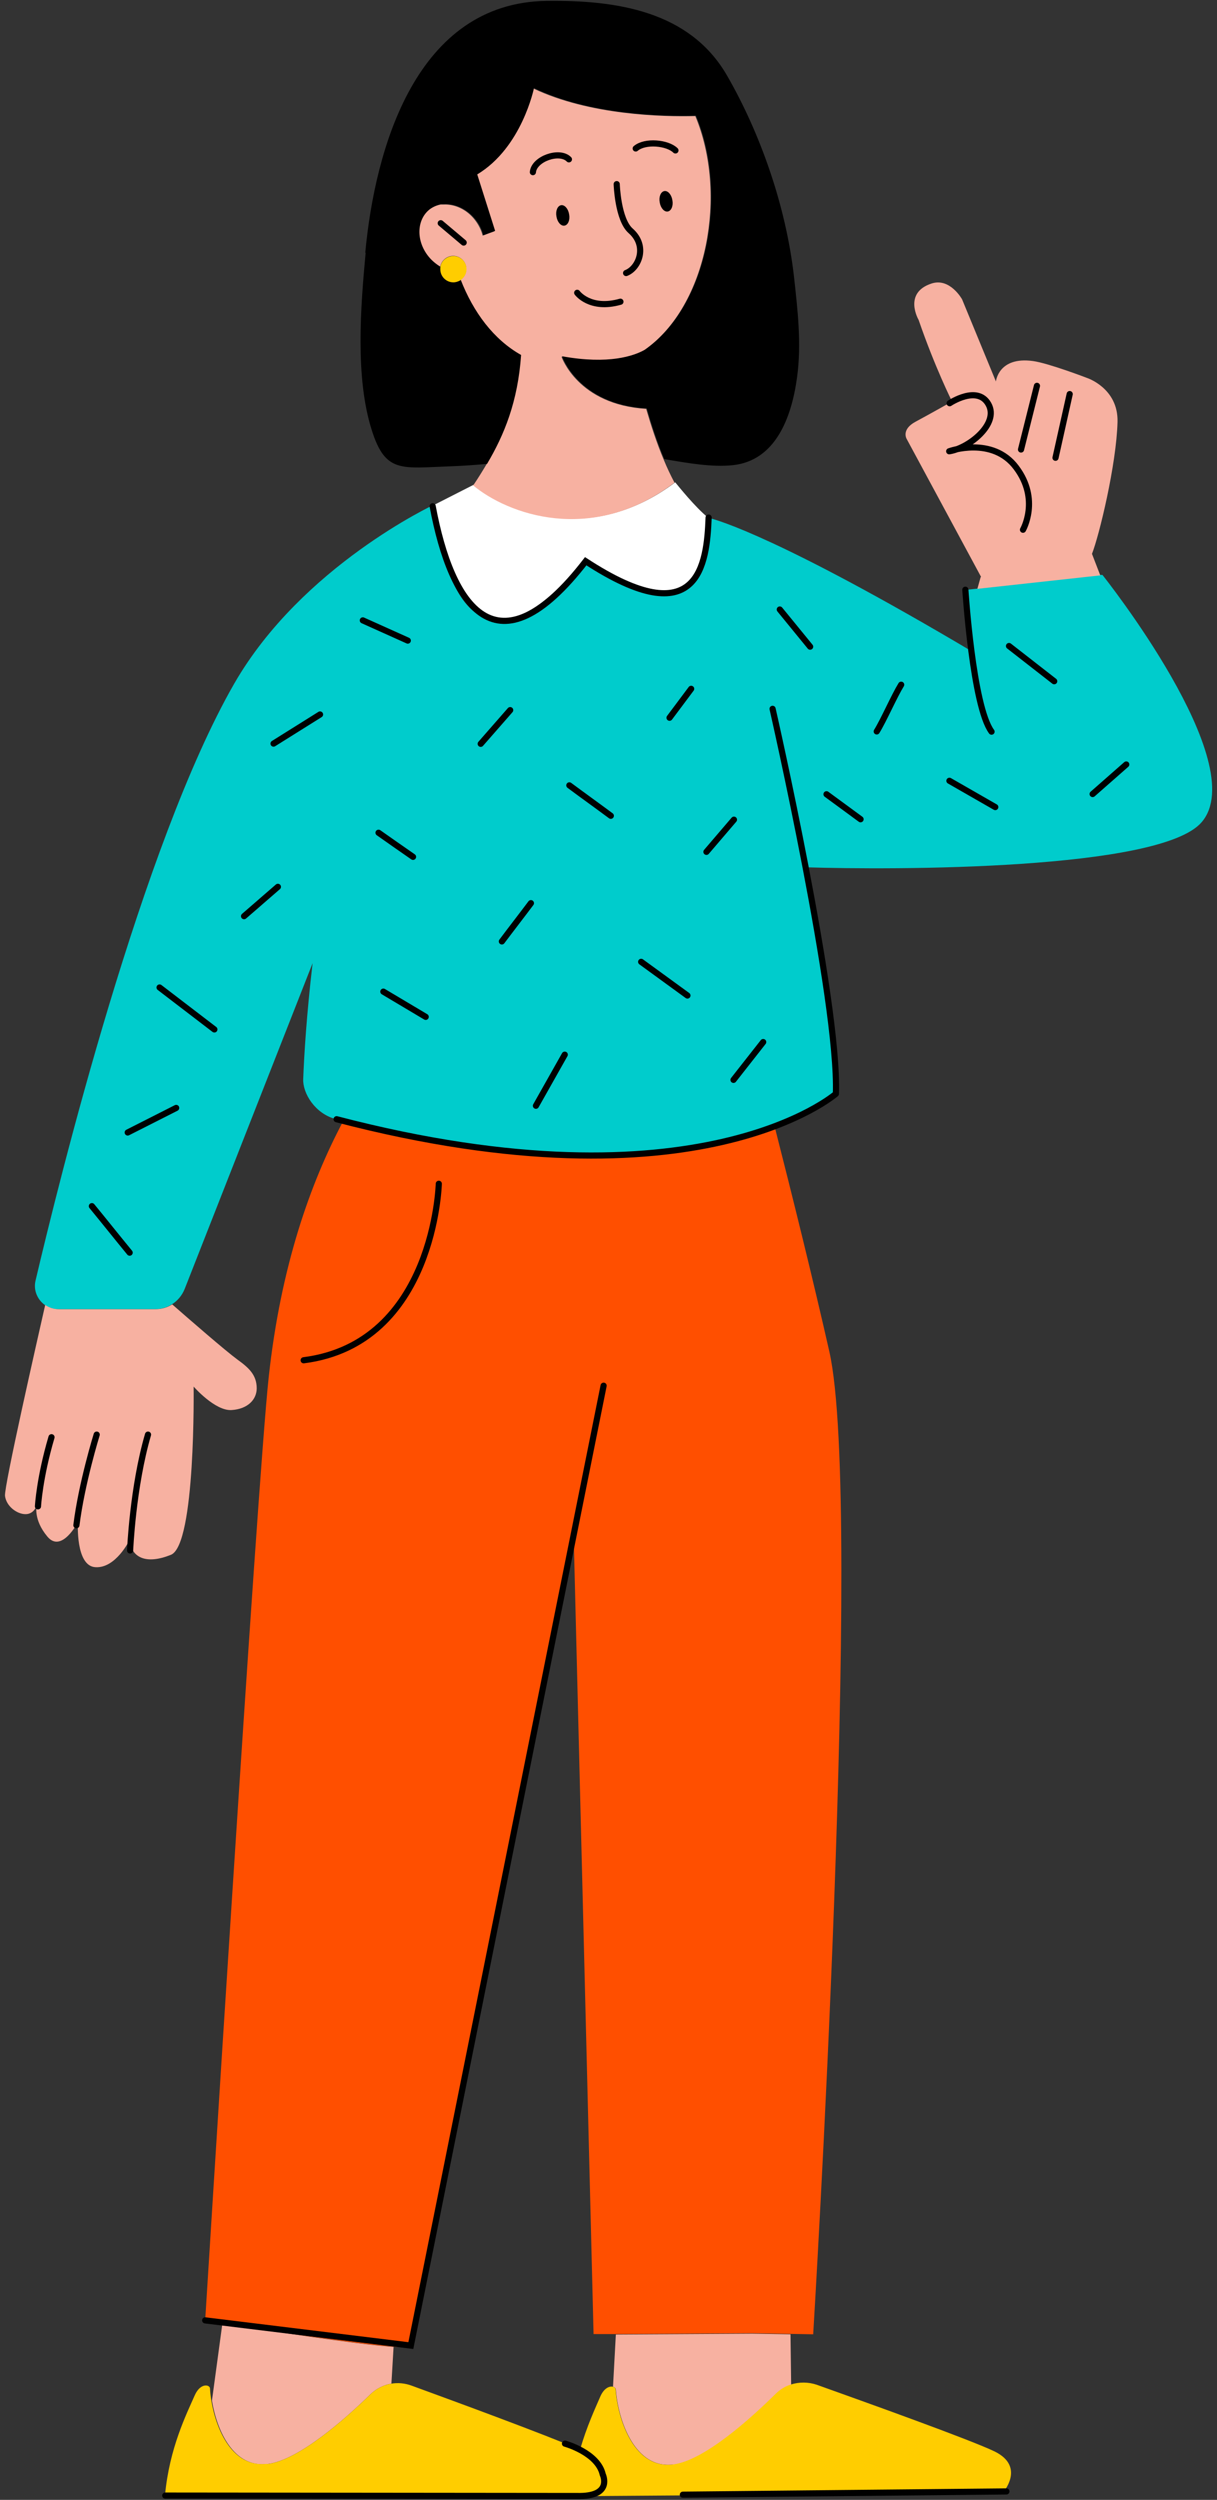 <svg width="243" height="499" viewBox="0 0 243 499" fill="none" xmlns="http://www.w3.org/2000/svg">
<rect x="0" y="0" width="243" height="499" fill="#333333" stroke="none"/>
<path d="M67.213 223.405C139.53 242.235 166.905 218.328 166.905 218.328C167.254 209.086 164.115 189.996 160.846 173.118C178.457 173.682 231.637 173.725 239.919 164.136C250.119 152.378 220.129 114.761 220.129 114.761H219.737L195.195 117.494L192.754 117.755C192.754 117.755 193.103 123.525 193.931 129.947C155.964 107.428 143.279 103.784 141.579 103.393C141.492 103.22 141.448 103.046 141.361 102.873C141.361 103.046 141.361 103.176 141.361 103.35C141.361 103.437 141.361 103.61 141.448 103.87C141.448 104.174 141.448 104.478 141.492 104.782C141.753 111.941 140.14 122.007 127.674 117.581C124.666 116.496 121.048 114.587 116.645 111.594C116.558 111.724 108.973 122.31 101.258 123.699C96.288 124.61 91.275 121.703 88.224 109.684C87.614 107.298 87.091 104.521 86.655 101.397V101.18C86.655 101.18 86.829 100.877 86.873 100.747C86.873 100.747 86.873 100.747 86.829 100.747C86.829 100.747 86.786 100.747 86.742 100.79V100.703C86.742 100.703 60.283 112.982 46.77 136.455C28.374 168.475 11.81 235.597 7.102 255.598C6.623 257.551 7.495 259.46 8.977 260.501C9.718 261.022 10.677 261.326 11.679 261.326H30.946C32.167 261.326 33.344 260.979 34.303 260.371C35.436 259.677 36.351 258.592 36.874 257.291L62.419 192.252C61.198 202.665 60.718 210.735 60.544 215.378C60.413 218.241 62.942 222.363 67.126 223.405H67.213Z" fill="#00CCCC"/>
<path d="M141.492 104.739C141.274 107.646 140.446 114.805 137.264 116.974C134.823 118.667 131.466 118.71 127.718 117.495C124.71 116.41 121.092 114.501 116.689 111.508C116.602 111.638 109.017 122.224 101.302 123.613C100.212 123.743 99.122 123.7 97.989 123.483C93.237 122.528 90.099 115.499 88.268 109.598C87.658 107.212 87.135 104.435 86.699 101.311V101.094C86.699 101.094 86.873 100.791 86.917 100.661L94.589 96.756C101.476 102.526 118.258 108.774 134.823 96.278C135.433 97.016 138.833 101.268 141.361 103.307C141.361 103.394 141.361 103.568 141.449 103.828C141.449 104.132 141.449 104.435 141.492 104.739Z" fill="white"/>
<path d="M9.063 260.504C9.804 261.025 10.763 261.329 11.766 261.329H31.033C32.253 261.329 33.43 260.981 34.389 260.374C37.571 263.151 44.938 269.572 47.423 271.395C49.646 273 51.259 274.432 51.259 277.122C51.259 279.291 49.559 281.244 46.246 281.461C42.933 281.678 38.661 276.775 38.661 276.775C38.661 276.775 39.097 308.361 34.128 310.357C29.158 312.353 26.281 310.921 25.846 307.45C25.846 307.45 23.143 313.047 19.089 312.83C15.035 312.657 15.558 303.849 15.558 303.849C15.558 303.849 12.289 310.14 9.455 306.712C6.622 303.328 7.32 300.551 7.32 300.551C7.32 300.551 6.796 302.243 5.096 302.243C3.396 302.243 1.26 300.682 0.999 298.599C0.781 296.733 7.538 267.056 9.02 260.504H9.063Z" fill="#F7B1A1"/>
<path d="M134.432 491.941C126.847 492.895 123.447 483.307 122.968 476.972C122.968 476.712 122.706 476.495 122.401 476.408L122.968 465.995L150.212 465.821L157.84 465.951L157.971 476.017C156.837 476.408 155.791 477.015 154.919 477.883C149.95 482.786 140.665 491.203 134.432 491.984V491.941Z" fill="#F7B1A1"/>
<path d="M78.153 475.795C76.584 476.056 75.145 476.793 73.968 477.921C68.999 482.781 59.627 491.111 53.394 491.849C46.681 492.63 43.324 485.297 42.322 479.18L44.414 463.733C52.129 464.992 70.83 467.942 78.589 468.463L78.153 475.795Z" fill="#F7B1A1"/>
<path d="M53.395 491.851C59.628 491.114 69 482.783 73.969 477.924C75.146 476.796 76.585 476.058 78.154 475.798C79.462 475.581 80.857 475.711 82.164 476.188C90.839 479.355 108.929 485.994 115.816 488.988C117.167 484.302 118.868 480.7 119.87 478.358C120.611 476.665 121.701 476.275 122.355 476.405C122.703 476.492 122.921 476.709 122.921 476.969C123.401 483.347 126.801 492.893 134.386 491.938C140.619 491.157 149.904 482.74 154.873 477.837C155.745 476.969 156.791 476.318 157.925 475.971C159.581 475.451 161.368 475.451 163.068 476.015C172.658 479.442 193.756 486.992 198.595 489.335C204.872 492.415 200.207 497.622 200.207 497.622L114.073 498.273C114.073 498.273 114.073 498.142 114.073 498.056H32.951C33.822 488.64 37.266 481.829 38.879 478.141C40.012 475.581 41.887 475.971 41.93 476.752C41.974 477.533 42.061 478.314 42.192 479.139C43.194 485.256 46.551 492.589 53.264 491.808L53.395 491.851Z" fill="#FFCD00"/>
<path d="M68.477 223.932C68.477 223.932 68.695 223.845 68.826 223.802C113.332 235.126 140.532 230.136 154.656 224.8C158.23 238.814 162.328 255.345 165.597 269.793C172.484 300.338 162.371 465.95 162.371 465.95L157.794 465.864L150.166 465.734L122.922 465.907H118.519L114.509 305.024C114.509 305.024 81.598 466.905 81.99 468.163C82.121 468.51 80.77 468.554 78.547 468.424C70.788 467.903 52.087 464.953 44.372 463.694C42.236 463.347 40.972 463.13 40.972 463.13C40.972 463.13 51.346 296.086 53.657 274.869C56.054 252.785 61.982 236.124 68.477 223.889V223.932Z" fill="#FF4F00"/>
<path d="M195.893 115.154L181.029 87.603C181.029 87.603 179.895 85.737 182.816 84.175C185.736 82.613 190.095 80.14 190.095 80.14C190.095 80.14 186.695 73.372 183.426 63.87C183.426 63.87 180.244 58.446 186.042 56.581C189.703 55.409 192.101 59.748 192.101 59.748L198.857 76.149C198.857 76.149 199.337 71.116 206.268 72.07C209.406 72.504 217.078 75.454 217.078 75.454C217.078 75.454 223.311 77.494 223.137 84.219C222.919 92.723 219.475 106.911 218.037 110.555L219.693 114.851L195.152 117.541L195.806 115.198L195.893 115.154Z" fill="#F7B1A1"/>
<path d="M94.547 96.799C95.462 95.454 96.29 94.109 97.119 92.721C100.562 86.906 103.265 80.355 103.919 70.983C98.426 67.903 94.373 62.436 91.844 55.927C92.629 55.45 93.108 54.626 93.108 53.671C93.108 52.239 91.931 51.068 90.493 51.068C89.142 51.068 88.052 52.066 87.877 53.367C86.962 52.847 86.134 52.153 85.436 51.285C82.952 48.161 83.039 43.952 85.654 41.87C86.352 41.306 87.136 41.002 87.965 40.828C87.965 40.828 88.008 40.828 88.052 40.828C88.052 40.828 88.096 40.828 88.139 40.828C88.139 40.828 88.183 40.828 88.226 40.828C88.226 40.828 88.27 40.828 88.313 40.828C88.401 40.828 88.444 40.828 88.531 40.828C88.531 40.828 88.575 40.828 88.618 40.828C90.798 40.742 93.152 41.783 94.765 43.822C95.549 44.82 96.116 45.948 96.378 47.033L98.731 46.165L95.157 34.884C104.093 29.547 106.491 17.659 106.491 17.659C117.693 22.996 132.296 23.343 138.835 23.169C145.286 38.572 141.363 61.047 128.635 69.898C126.455 71.113 121.442 72.892 112.114 71.2C112.114 71.2 115.34 80.789 129.027 81.613C129.986 84.911 131.119 88.425 132.514 91.723C133.168 93.328 133.909 94.89 134.694 96.365C134.694 96.365 134.694 96.365 134.65 96.365C118.086 108.861 101.303 102.613 94.416 96.842L94.547 96.799Z" fill="#F7B1A1"/>
<path d="M72.926 50.507C74.887 29.421 83.17 0.524 109.15 0.177C123.055 0.004 137.701 2.173 145.155 15.059C148.512 20.873 151.432 27.381 153.699 34.063C156.096 41.092 157.753 48.338 158.538 55.237C159.279 61.918 160.063 68.687 159.148 75.325C158.058 83.395 154.832 91.943 146.332 92.854C142.191 93.288 137.44 92.464 132.645 91.639C131.25 88.342 130.117 84.871 129.158 81.53C115.47 80.749 112.244 71.117 112.244 71.117C121.573 72.809 126.629 71.03 128.765 69.815C141.494 60.964 145.417 38.489 138.965 23.086C132.427 23.26 117.824 22.956 106.621 17.576C106.621 17.576 104.224 29.464 95.288 34.801L98.862 46.082L96.508 46.95C96.247 45.821 95.724 44.737 94.895 43.739C93.239 41.7 90.929 40.658 88.749 40.745C88.749 40.745 88.706 40.745 88.662 40.745C88.575 40.745 88.531 40.745 88.444 40.745C88.444 40.745 88.4 40.745 88.357 40.745C88.357 40.745 88.313 40.745 88.27 40.745H88.183C88.183 40.745 88.139 40.745 88.095 40.745C87.267 40.919 86.483 41.266 85.785 41.786C83.17 43.869 83.039 48.078 85.567 51.202C86.264 52.069 87.136 52.764 88.008 53.284C88.008 53.371 88.008 53.458 88.008 53.588C88.008 55.02 89.185 56.191 90.624 56.191C91.103 56.191 91.583 56.061 91.975 55.801C94.503 62.309 98.557 67.776 104.049 70.856C103.396 80.185 100.693 86.78 97.249 92.594C94.895 92.811 92.541 92.984 90.144 93.071C80.162 93.418 76.98 94.546 74.234 85.869C70.877 75.325 72.01 61.224 73.013 50.377L72.926 50.507Z" fill="black"/>
<path d="M87.918 53.717C87.918 53.717 87.918 53.5 87.918 53.413C88.049 52.111 89.183 51.113 90.534 51.113C91.972 51.113 93.149 52.285 93.149 53.717C93.149 54.671 92.626 55.495 91.885 55.973C91.493 56.19 91.013 56.363 90.534 56.363C89.096 56.363 87.918 55.192 87.918 53.76V53.717Z" fill="#FFCD00"/>
<path d="M131.728 40.399C131.902 41.527 132.643 42.351 133.341 42.221C134.038 42.091 134.474 41.093 134.256 39.965C134.082 38.837 133.341 38.012 132.643 38.142C131.946 38.273 131.51 39.27 131.728 40.399Z" fill="black"/>
<path d="M111.11 43.218C111.284 44.346 112.025 45.17 112.722 45.04C113.42 44.91 113.856 43.912 113.638 42.784C113.464 41.656 112.722 40.832 112.025 40.962C111.328 41.092 110.892 42.09 111.11 43.218Z" fill="black"/>
<path d="M25.979 309.489C25.979 309.489 26.502 296.82 29.554 286.363" stroke="black" stroke-width="1.229" stroke-miterlimit="10" stroke-linecap="round"/>
<path d="M15.255 304.456C16.301 296.039 19.309 286.363 19.309 286.363" stroke="black" stroke-width="1.229" stroke-miterlimit="10" stroke-linecap="round"/>
<path d="M7.582 300.681C7.582 300.681 7.887 294.997 10.284 286.884" stroke="black" stroke-width="1.229" stroke-miterlimit="10" stroke-linecap="round"/>
<path d="M136.349 497.966L200.95 497.315" stroke="black" stroke-width="1.229" stroke-miterlimit="10" stroke-linecap="round"/>
<path d="M112.811 487.773C112.811 487.773 119.35 489.552 120.352 493.935C120.352 493.935 122.357 498.143 115.862 498.23L32.997 498.143" stroke="black" stroke-width="1.229" stroke-miterlimit="10" stroke-linecap="round"/>
<path d="M189.616 80.49C189.616 80.49 195.195 76.758 197.375 80.706C199.554 84.655 193.364 89.514 189.528 90.078C189.528 90.078 198.159 86.954 202.911 93.332C207.706 99.71 204.262 105.741 204.262 105.741" stroke="black" stroke-width="1.229" stroke-linecap="round" stroke-linejoin="round"/>
<path d="M213.588 78.663L210.755 91.376" stroke="black" stroke-width="1.229" stroke-linecap="round" stroke-linejoin="round"/>
<path d="M207.051 77.017L203.869 89.729" stroke="black" stroke-width="1.229" stroke-linecap="round" stroke-linejoin="round"/>
<path d="M192.754 117.714C192.754 117.714 194.237 140.97 197.985 146.046" stroke="black" stroke-width="1.229" stroke-miterlimit="10" stroke-linecap="round"/>
<path d="M120.524 276.601L82.034 468.202L40.972 463.169" stroke="black" stroke-width="1.229" stroke-miterlimit="10" stroke-linecap="round"/>
<path d="M87.616 236.292C87.616 236.292 86.788 268.182 60.634 271.523" stroke="black" stroke-width="1.229" stroke-miterlimit="10" stroke-linecap="round"/>
<path d="M134.866 30.03C133.297 28.468 128.807 28.034 126.933 29.639" stroke="black" stroke-width="1.229" stroke-miterlimit="10" stroke-linecap="round"/>
<path d="M113.596 31.804C111.721 29.895 106.621 31.717 106.403 34.364" stroke="black" stroke-width="1.229" stroke-miterlimit="10" stroke-linecap="round"/>
<path d="M123.14 36.754C123.14 36.754 123.358 43.826 125.93 46.082C129.374 49.12 127.543 53.545 125.015 54.5" stroke="black" stroke-width="1.229" stroke-linecap="round" stroke-linejoin="round"/>
<path d="M115.251 58.446C115.251 58.446 117.779 61.961 123.882 60.225" stroke="black" stroke-width="1.229" stroke-linecap="round" stroke-linejoin="round"/>
<path d="M88.005 44.558L92.582 48.419" stroke="black" stroke-width="1.229" stroke-linecap="round" stroke-linejoin="round"/>
<path d="M154.263 141.491C154.263 141.491 167.558 199.805 166.904 218.331C166.904 218.331 139.53 242.282 67.213 223.408" stroke="black" stroke-width="1.229" stroke-linecap="round" stroke-linejoin="round"/>
<path d="M86.393 101.052C90.142 121.184 99.252 134.938 116.95 112.029C139.573 126.781 141.142 112.636 141.491 103.308" stroke="black" stroke-width="1.229" stroke-miterlimit="10" stroke-linecap="round"/>
<path d="M152.388 208.004C150.426 210.52 148.421 213.037 146.459 215.553" stroke="black" stroke-width="1.229" stroke-miterlimit="10" stroke-linecap="round"/>
<path d="M137.263 198.717L128.022 191.992" stroke="black" stroke-width="1.229" stroke-miterlimit="10" stroke-linecap="round"/>
<path d="M146.548 163.617L141.055 170.039" stroke="black" stroke-width="1.229" stroke-miterlimit="10" stroke-linecap="round"/>
<path d="M121.964 162.838C119.218 160.799 116.428 158.803 113.682 156.764" stroke="black" stroke-width="1.229" stroke-miterlimit="10" stroke-linecap="round"/>
<path d="M138.005 137.497C136.566 139.406 135.128 141.359 133.689 143.268" stroke="black" stroke-width="1.229" stroke-miterlimit="10" stroke-linecap="round"/>
<path d="M101.869 141.749C99.908 144.005 97.946 146.218 95.984 148.474" stroke="black" stroke-width="1.229" stroke-miterlimit="10" stroke-linecap="round"/>
<path d="M82.471 171.038C80.16 169.432 77.85 167.827 75.583 166.222" stroke="black" stroke-width="1.229" stroke-miterlimit="10" stroke-linecap="round"/>
<path d="M106.008 180.281C104.09 182.841 102.128 185.358 100.21 187.918" stroke="black" stroke-width="1.229" stroke-miterlimit="10" stroke-linecap="round"/>
<path d="M85 202.974L76.543 197.941" stroke="black" stroke-width="1.229" stroke-miterlimit="10" stroke-linecap="round"/>
<path d="M112.764 210.522L107.01 220.719" stroke="black" stroke-width="1.229" stroke-miterlimit="10" stroke-linecap="round"/>
<path d="M81.424 127.87C78.416 126.525 75.452 125.18 72.444 123.835" stroke="black" stroke-width="1.229" stroke-miterlimit="10" stroke-linecap="round"/>
<path d="M155.701 121.662C157.706 124.135 159.755 126.608 161.76 129.081" stroke="black" stroke-width="1.229" stroke-miterlimit="10" stroke-linecap="round"/>
<path d="M171.83 163.531L165.03 158.541" stroke="black" stroke-width="1.229" stroke-miterlimit="10" stroke-linecap="round"/>
<path d="M179.939 136.676C178.545 138.932 176.452 143.748 175.057 146.004" stroke="black" stroke-width="1.229" stroke-miterlimit="10" stroke-linecap="round"/>
<path d="M198.727 161.102C195.675 159.367 192.624 157.588 189.573 155.853" stroke="black" stroke-width="1.229" stroke-miterlimit="10" stroke-linecap="round"/>
<path d="M224.881 152.597C222.658 154.549 220.391 156.545 218.168 158.497" stroke="black" stroke-width="1.229" stroke-miterlimit="10" stroke-linecap="round"/>
<path d="M210.494 135.981C207.486 133.638 204.479 131.295 201.471 128.952" stroke="black" stroke-width="1.229" stroke-miterlimit="10" stroke-linecap="round"/>
<path d="M63.901 142.617L54.617 148.431" stroke="black" stroke-width="1.229" stroke-miterlimit="10" stroke-linecap="round"/>
<path d="M55.488 177.021L48.732 182.879" stroke="black" stroke-width="1.229" stroke-miterlimit="10" stroke-linecap="round"/>
<path d="M42.803 205.486L31.861 197.112" stroke="black" stroke-width="1.229" stroke-miterlimit="10" stroke-linecap="round"/>
<path d="M35.177 221.154L25.5 226.057" stroke="black" stroke-width="1.229" stroke-miterlimit="10" stroke-linecap="round"/>
<path d="M18.348 240.76C20.876 243.84 23.36 246.964 25.889 250.045" stroke="black" stroke-width="1.229" stroke-miterlimit="10" stroke-linecap="round"/>
</svg>
